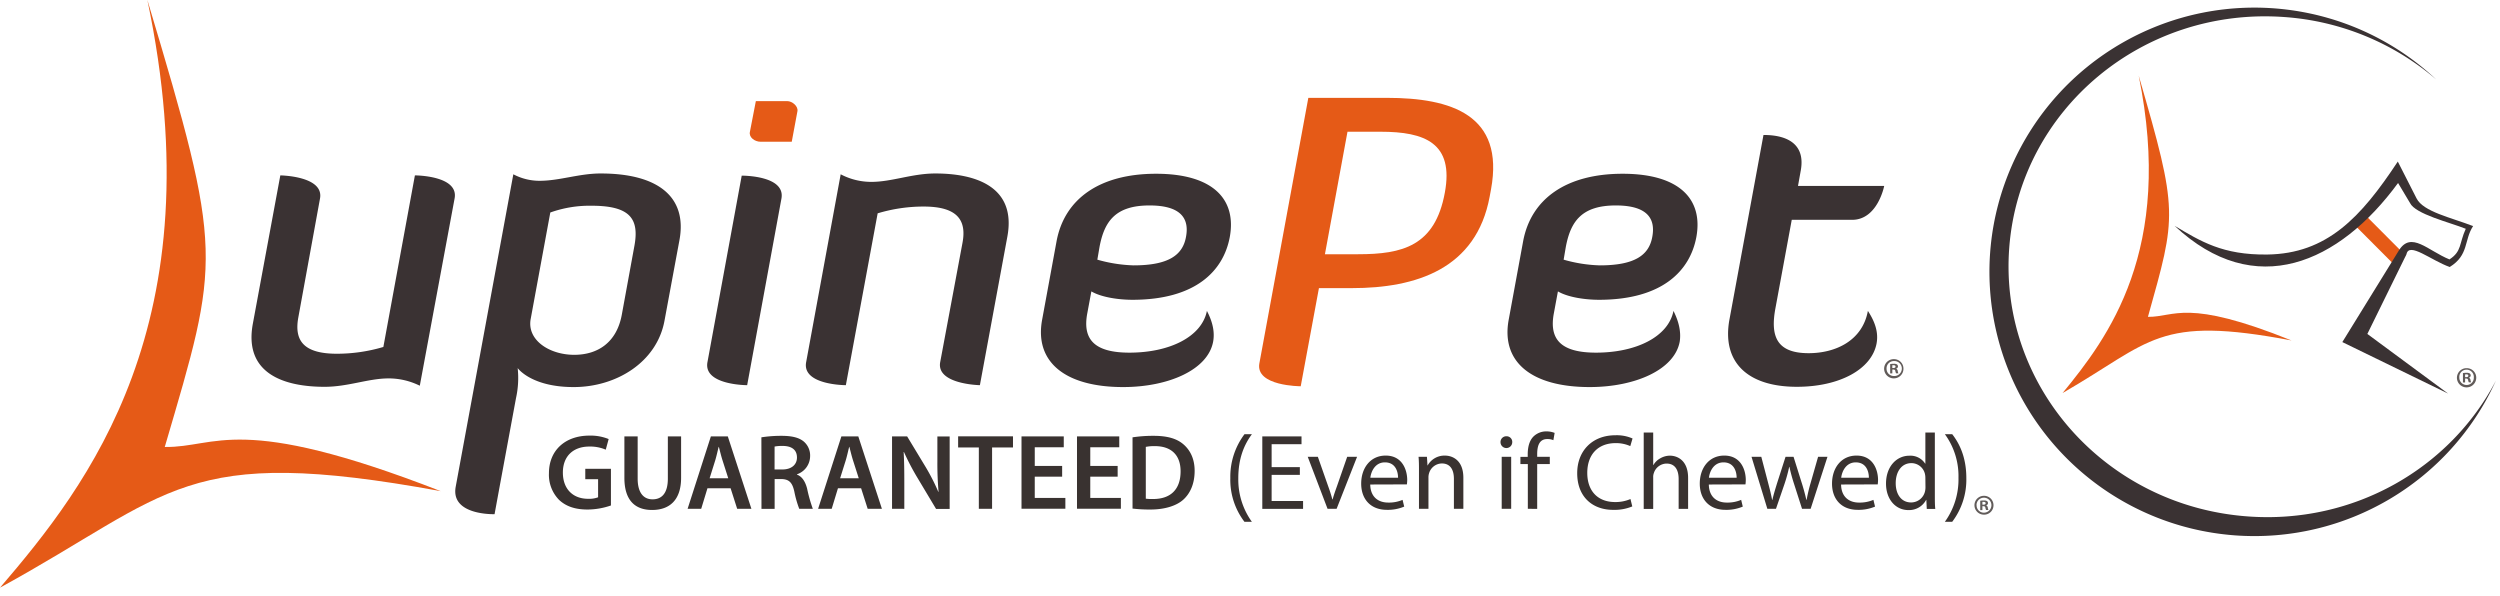 <svg width="256" height="61" viewBox="0 0 256 61" xmlns="http://www.w3.org/2000/svg"><g fill="none" fill-rule="evenodd"><path d="M177.099 32.696c-.807 4.359 1.811 6.912 6.905 6.912 4.343 0 7.656-1.776 8.158-4.44.195-1.083-.111-2.138-.89-3.332-.557 3.054-3.314 4.33-6.07 4.33-3.314 0-3.926-1.776-3.397-4.607l1.67-9.049h6.182c2.616 0 3.285-3.47 3.285-3.47h-8.827l.279-1.554c.668-3.58-2.84-3.663-3.814-3.663l-3.48 18.874-.001-.001zm-5.735-.86c-.529 2.664-3.842 4.275-7.934 4.275-3.592 0-4.818-1.36-4.316-4.025l.417-2.248c1.03.61 2.813.86 4.206.86 6.513 0 9.326-2.997 9.967-6.411.723-3.914-1.755-6.495-7.545-6.495-5.792 0-9.383 2.58-10.19 6.91l-1.476 8.023c-.808 4.33 2.31 6.91 8.296 6.91 4.594 0 8.687-1.747 9.216-4.662.139-.944-.056-1.97-.641-3.137zm-11.025-6.55c.5-2.665 1.671-4.248 5.123-4.248 3.174 0 4.093 1.306 3.73 3.221-.333 1.86-1.78 2.915-5.373 2.915a14.84 14.84 0 0 1-3.702-.584l.222-1.304z" fill="#3A3233" fill-rule="nonzero"/><path d="M128.961 37.193c-.445 2.36 4.233 2.36 4.233 2.36l1.865-10.049h3.37c6.596 0 12.75-1.97 14.115-9.38l.139-.75c1.392-7.605-4.065-9.354-10.663-9.354h-8.047l-5.01 27.172-.002.001zm12.418-23.703c4.539 0 7.517 1.164 6.571 6.244-1.002 5.468-4.344 6.3-8.882 6.3h-3.396l2.31-12.544h3.397z" fill="#E55A17" fill-rule="nonzero"/><path d="M123.588 31.836c-.529 2.664-3.842 4.275-7.935 4.275-3.59 0-4.817-1.36-4.315-4.025l.418-2.248c1.03.61 2.811.86 4.204.86 6.515 0 9.326-2.997 9.967-6.411.723-3.914-1.754-6.495-7.545-6.495s-9.383 2.58-10.19 6.91l-1.475 8.023c-.808 4.33 2.338 6.91 8.297 6.91 4.593 0 8.686-1.747 9.214-4.662.167-.944-.027-1.97-.64-3.137zm-10.997-6.55c.5-2.665 1.67-4.248 5.123-4.248 3.174 0 4.094 1.306 3.731 3.221-.334 1.86-1.782 2.915-5.373 2.915a15.106 15.106 0 0 1-3.704-.584l.223-1.304zM96.276 37.082c-.417 2.276 4.065 2.36 4.065 2.36l2.812-15.21c.946-5.108-3.23-6.468-7.378-6.468-2.367 0-4.454.86-6.542.86a6.698 6.698 0 0 1-3.147-.777L82.55 37.082c-.445 2.36 4.065 2.36 4.065 2.36l3.257-17.597a16.317 16.317 0 0 1 4.706-.695c3.424 0 4.427 1.36 3.98 3.72l-2.282 12.212z" fill="#3A3233" fill-rule="nonzero"/><path d="M76.787 13.518c-.111.526.473.998 1.112.998h3.176l.584-3.136c.084-.499-.529-1.027-1.057-1.027h-3.203l-.612 3.165z" fill="#E55A17" fill-rule="nonzero"/><path d="M72.444 37.082c-.445 2.36 4.065 2.36 4.065 2.36l3.508-19.097c.445-2.359-3.899-2.359-4.066-2.359l-3.507 19.096zm-19.601 3.664a9.489 9.489 0 0 0 .167-3.054s1.365 1.944 5.736 1.944c4.372 0 8.52-2.554 9.299-6.8l1.53-8.244c.808-4.358-2.087-6.828-8.073-6.828-2.2 0-4.205.749-6.236.749a5.71 5.71 0 0 1-2.701-.666L46.663 49.85c-.53 2.915 3.869 2.803 3.98 2.803l.5-2.72 1.7-9.187zM56.35 21.76a12.005 12.005 0 0 1 4.232-.693c3.98 0 4.9 1.36 4.371 4.164l-1.28 6.994c-.53 2.887-2.507 4.108-4.873 4.108-2.56 0-4.873-1.526-4.454-3.691l2.004-10.88v-.002zm-23.58-1.44c.417-2.305-4.065-2.36-4.065-2.36l-2.813 15.183c-.945 5.106 3.174 6.466 7.35 6.466 2.395 0 4.484-.86 6.543-.86a7.176 7.176 0 0 1 3.202.749l3.564-19.18c.445-2.359-4.065-2.359-4.065-2.359l-3.23 17.57c-1.544.46-3.148.694-4.76.694-3.425 0-4.372-1.36-3.953-3.691l2.227-12.214v.002z" fill="#3A3233" fill-rule="nonzero"/><path d="M45.13 50.294c-20.825-8.104-22.912-4.44-28.258-4.524C22.55 26.424 22.94 26.175 15.09 0 22.079 33.113 8.965 49.712 0 60.176c17.708-9.688 18.653-14.74 45.13-9.882zm189.52-15.432c-10.83-4.359-11.916-2.387-14.701-2.416 2.924-10.463 3.146-10.602-.946-24.702 3.646 17.875-3.147 26.84-7.796 32.503 9.16-5.274 9.66-7.995 23.443-5.385zm7.21-13.185l4.483 4.498-1.058 1.053-4.483-4.496 1.058-1.054z" fill="#E55A17" fill-rule="nonzero"/><path d="M245.534 16.543l1.922 3.774c.695 1.36 3.48 1.944 5.79 2.832-.945 1.443-.417 2.97-2.394 4.191-1.893-.665-4.176-2.61-4.428-1.305l-4.008 8.16 8.27 6.107-10.831-5.274 5.79-9.381c1.253-2.027 2.98.027 5.18.916 1.28-.832.974-1.61 1.67-3.137-1.67-.665-5.152-1.498-5.708-2.636l-1.225-2.054c-6.014 8.215-14.645 12.101-22.886 4.385 2.673 1.582 4.9 2.998 9.494 2.942 6.097-.084 9.578-3.775 13.364-9.52z" fill="#3A3233" fill-rule="nonzero"/><path d="M228.801 54.818c11.383.857 22.086-5.477 26.784-15.849-4.65 8.938-14.533 14.74-25.476 13.907-14.532-1.083-25.446-13.407-24.36-27.534 1.086-14.13 13.697-24.677 28.23-23.593a26.699 26.699 0 0 1 15.481 6.384c-8.686-8.148-21.69-9.688-32.05-3.795-10.359 5.894-15.645 17.838-13.027 29.44 2.618 11.6 12.526 20.137 24.418 21.04z" fill="#3A3233" fill-rule="nonzero"/><path d="M251.353 37.554h15.424V50.1h-15.424z"/><path d="M253.567 38.658a.99.99 0 0 1-1.677.733.983.983 0 0 1 .69-1.69.97.97 0 0 1 .987.957zm-1.733 0a.747.747 0 0 0 1.28.54.734.734 0 0 0 .204-.534.745.745 0 1 0-1.484 0v-.006zm.593.503h-.222v-.957c.122-.022.246-.032.37-.031a.598.598 0 0 1 .334.072.26.26 0 0 1 .092.21c-.009.11-.09.2-.198.222.099.039.167.13.176.234a.696.696 0 0 0 .07.239h-.24a.723.723 0 0 1-.075-.233c-.02-.105-.077-.153-.2-.153h-.107v.397zm0-.541h.106c.122 0 .223-.041.223-.141 0-.1-.064-.148-.206-.148a.407.407 0 0 0-.123.015v.274z" fill="#615B59" fill-rule="nonzero"/><path d="M55.822 44.3h162.984v9.297H55.822z"/><path d="M62.56 51.76c-.77.27-1.58.41-2.397.416-1.258 0-2.205-.32-2.913-.987a3.668 3.668 0 0 1-1.038-2.732c0-2.343 1.67-3.85 4.14-3.85.675-.02 1.347.1 1.974.352l-.297 1.088a4.026 4.026 0 0 0-1.688-.32c-1.59 0-2.703.937-2.703 2.666 0 1.682 1.034 2.684 2.58 2.684a2.59 2.59 0 0 0 1.027-.155v-1.85h-1.312v-1.064h2.627v3.752zm2.737-7.076v4.326c0 1.45.606 2.122 1.523 2.122.982 0 1.568-.672 1.568-2.122v-4.326h1.357v4.237c0 2.287-1.183 3.3-2.97 3.3-1.72 0-2.837-.958-2.837-3.29v-4.246h1.36zm7.147 5.313l-.641 2.104h-1.392l2.383-7.417h1.732l2.417 7.417h-1.457l-.673-2.104h-2.37zm2.13-1.02l-.585-1.827c-.145-.453-.265-.959-.376-1.389h-.022c-.11.43-.22.947-.354 1.389l-.573 1.825h1.91v.001zm3.393-4.195c.68-.104 1.368-.156 2.055-.153 1.068 0 1.799.175 2.294.594.427.373.663.92.64 1.485a1.977 1.977 0 0 1-1.347 1.86v.033c.531.197.852.716 1.039 1.429.144.703.34 1.395.584 2.07h-1.39a10.591 10.591 0 0 1-.5-1.75c-.21-.969-.557-1.276-1.334-1.296h-.685v3.052h-1.348l-.009-7.324h.001zm1.348 3.292h.805c.916 0 1.489-.486 1.489-1.222 0-.816-.573-1.187-1.456-1.187a3.83 3.83 0 0 0-.835.063l-.003 2.346zm6.492 1.923l-.64 2.104h-1.392l2.384-7.417h1.73l2.418 7.417H88.85l-.673-2.104h-2.37zm2.13-1.02l-.585-1.827c-.144-.453-.263-.959-.376-1.389h-.022c-.108.43-.219.947-.353 1.389l-.574 1.825h1.91v.001zm3.408 3.124v-7.416h1.545l1.922 3.179c.478.803.903 1.638 1.27 2.498h.027a33.381 33.381 0 0 1-.122-3.081v-2.585h1.258v7.417h-1.392l-1.95-3.259a25.55 25.55 0 0 1-1.335-2.562h-.034c.056.959.067 1.943.067 3.159v2.654l-1.256-.003V52.1zm8.887-6.283h-2.12v-1.134h5.618v1.134h-2.141V52.1h-1.356v-6.283h-.001zm8.53 2.99h-2.803v2.18h3.135v1.11h-4.491v-7.413h4.327v1.112h-2.97v1.914h2.804v1.099l-.002-.001zm5.685 0h-2.803v2.18h3.135v1.11h-4.494v-7.413h4.328v1.112h-2.968v1.914h2.803v1.099-.001zm1.524-4.025a14 14 0 0 1 2.163-.154c1.392 0 2.353.277 3.035.858.682.58 1.162 1.463 1.162 2.729 0 1.32-.454 2.31-1.162 2.95-.707.639-1.918 1.01-3.366 1.01a15.299 15.299 0 0 1-1.832-.098v-7.296zm1.358 6.283c.249.03.5.04.75.033 1.768 0 2.814-.957 2.814-2.84 0-1.64-.938-2.576-2.636-2.576a4.304 4.304 0 0 0-.927.078v5.305h-.001zm10.864-6.6c-.804 1.079-1.391 2.497-1.391 4.501a7.406 7.406 0 0 0 1.391 4.467h-.76a7.088 7.088 0 0 1-1.448-4.467 7.25 7.25 0 0 1 1.449-4.502h.76zm4.912 4.163h-2.89v2.673h3.22v.804h-4.175v-7.42h4.016v.802h-3.061v2.343h2.89v.798zm1.842-1.854l1.05 2.992c.176.486.321.924.432 1.365h.034c.119-.441.278-.88.45-1.365l1.04-2.992h1.012l-2.096 5.326h-.927l-2.03-5.326h1.035zm5.366 2.84c.022 1.307.86 1.848 1.832 1.848a3.534 3.534 0 0 0 1.478-.277l.167.69a4.314 4.314 0 0 1-1.776.331c-1.647 0-2.628-1.077-2.628-2.684 0-1.608.95-2.872 2.506-2.872 1.742 0 2.207 1.528 2.207 2.497a3.667 3.667 0 0 1-.034.453l-3.752.013zm2.848-.695c0-.616-.254-1.574-1.347-1.574-.984 0-1.412.903-1.491 1.575h2.838v-.001zm2.142-.704c0-.555 0-1.003-.045-1.442h.86l.056.88h.022a1.967 1.967 0 0 1 1.768-1.001c.737 0 1.884.441 1.884 2.267v3.18h-.968v-3.067c0-.86-.32-1.575-1.237-1.575a1.391 1.391 0 0 0-1.303.99 1.38 1.38 0 0 0-.066.45v3.204h-.971v-3.886zm9.551-2.937a.6.6 0 0 1-1.202 0 .59.59 0 0 1 .606-.606.577.577 0 0 1 .596.606zm-1.08 6.822v-5.326h.971V52.1h-.97zm2.676 0v-4.582h-.76v-.736h.749v-.252c0-.75.167-1.433.618-1.86.353-.327.82-.506 1.302-.497.287-.002.57.051.836.155l-.13.747a1.5 1.5 0 0 0-.62-.119c-.834 0-1.037.724-1.037 1.54v.278h1.291v.743h-1.291v4.592l-.958-.01zm10.696-.244a4.754 4.754 0 0 1-1.965.352c-2.096 0-3.675-1.318-3.675-3.752 0-2.321 1.579-3.886 3.897-3.886a3.989 3.989 0 0 1 1.769.33l-.231.78a3.543 3.543 0 0 0-1.504-.305c-1.743 0-2.9 1.11-2.9 3.052 0 1.816 1.045 2.982 2.855 2.982a3.851 3.851 0 0 0 1.569-.309l.185.756zm1.17-7.569h.972v3.33h.022c.165-.286.405-.523.696-.682.3-.178.641-.273.99-.278.72 0 1.866.442 1.866 2.278v3.17h-.969v-3.05c0-.862-.32-1.587-1.236-1.587a1.39 1.39 0 0 0-1.302.97 1.151 1.151 0 0 0-.067.46v3.214h-.972v-7.824zm6.668 5.326c.022 1.308.86 1.849 1.832 1.849a3.534 3.534 0 0 0 1.478-.277l.167.69a4.32 4.32 0 0 1-1.78.331c-1.641 0-2.625-1.077-2.625-2.684 0-1.608.95-2.872 2.507-2.872 1.742 0 2.205 1.528 2.205 2.497a3.638 3.638 0 0 1-.032.453l-3.752.013zm2.848-.694c0-.616-.256-1.574-1.347-1.574-.984 0-1.415.903-1.491 1.575h2.838v-.001zm2.525-2.145l.708 2.706c.156.594.297 1.143.397 1.697h.033c.12-.542.299-1.111.474-1.686l.871-2.717h.82l.834 2.662a21.3 21.3 0 0 1 .474 1.74H185c.105-.583.242-1.16.41-1.73l.763-2.672h.96L185.41 52.1h-.882l-.815-2.542a17.589 17.589 0 0 1-.476-1.753h-.023a15.697 15.697 0 0 1-.485 1.764l-.868 2.53h-.886l-1.62-5.325h1.002zm8.17 2.84c.022 1.307.862 1.848 1.83 1.848a3.544 3.544 0 0 0 1.48-.277l.167.69a4.314 4.314 0 0 1-1.777.331c-1.646 0-2.628-1.077-2.628-2.684 0-1.608.95-2.872 2.506-2.872 1.746 0 2.207 1.528 2.207 2.497a3.667 3.667 0 0 1-.033.453l-3.753.013zm2.847-.695c0-.616-.253-1.574-1.348-1.574-.979 0-1.41.903-1.488 1.575h2.836v-.001zm6.754-4.632v6.436c0 .473 0 1.014.045 1.388h-.871l-.045-.924h-.022a1.975 1.975 0 0 1-1.821 1.044c-1.292 0-2.286-1.088-2.286-2.707 0-1.77 1.094-2.861 2.397-2.861a1.793 1.793 0 0 1 1.613.816h.02v-3.192h.97zm-.97 4.654a1.847 1.847 0 0 0-.043-.407 1.426 1.426 0 0 0-1.392-1.11c-1.005 0-1.602.88-1.602 2.056 0 1.08.533 1.97 1.58 1.97a1.463 1.463 0 0 0 1.425-1.157 1.82 1.82 0 0 0 .042-.416l-.01-.936zm1.997 4.488a7.417 7.417 0 0 0 1.393-4.5 7.273 7.273 0 0 0-1.393-4.468h.752c.705.905 1.445 2.313 1.445 4.481a7.136 7.136 0 0 1-1.445 4.487h-.752z" fill="#393230" fill-rule="nonzero"/><path d="M204.134 51.732a.959.959 0 0 1-.983.969.966.966 0 0 1-.967-.965c0-.533.433-.965.967-.965a.965.965 0 0 1 .983.961zm-1.73 0a.742.742 0 0 0 .753.766.767.767 0 1 0-.544-1.31.745.745 0 0 0-.216.543h.008v.001zm.594.503h-.223v-.96c.123-.022.246-.03.37-.028a.602.602 0 0 1 .335.068c.06.054.093.13.092.211a.244.244 0 0 1-.198.222.277.277 0 0 1 .176.233.77.77 0 0 0 .069.243h-.24a.83.83 0 0 1-.077-.236c-.017-.104-.076-.15-.198-.15h-.106v.397zm0-.556h.106c.122 0 .222-.042.222-.142 0-.1-.063-.144-.206-.144a.558.558 0 0 0-.122 0v.286zm-8.085-13.941c.01.4-.224.767-.593.927a.99.99 0 0 1-1.085-.198.983.983 0 0 1 .693-1.69.967.967 0 0 1 .985.96zm-1.73 0a.742.742 0 0 0 .75.765.767.767 0 1 0 0-1.531.747.747 0 0 0-.75.765zm.59.501h-.22v-.96c.123-.02.248-.03.371-.028a.594.594 0 0 1 .334.07c.06.053.095.13.095.21a.249.249 0 0 1-.2.222.277.277 0 0 1 .175.233.83.83 0 0 0 .07.242h-.24a.861.861 0 0 1-.075-.235c-.02-.103-.077-.15-.2-.15h-.107l-.002.396h-.001zm0-.554h.107c.122 0 .222-.042.222-.142 0-.1-.063-.144-.202-.144a.578.578 0 0 0-.126 0v.286h-.001z" fill="#615B59" fill-rule="nonzero"/></g></svg>